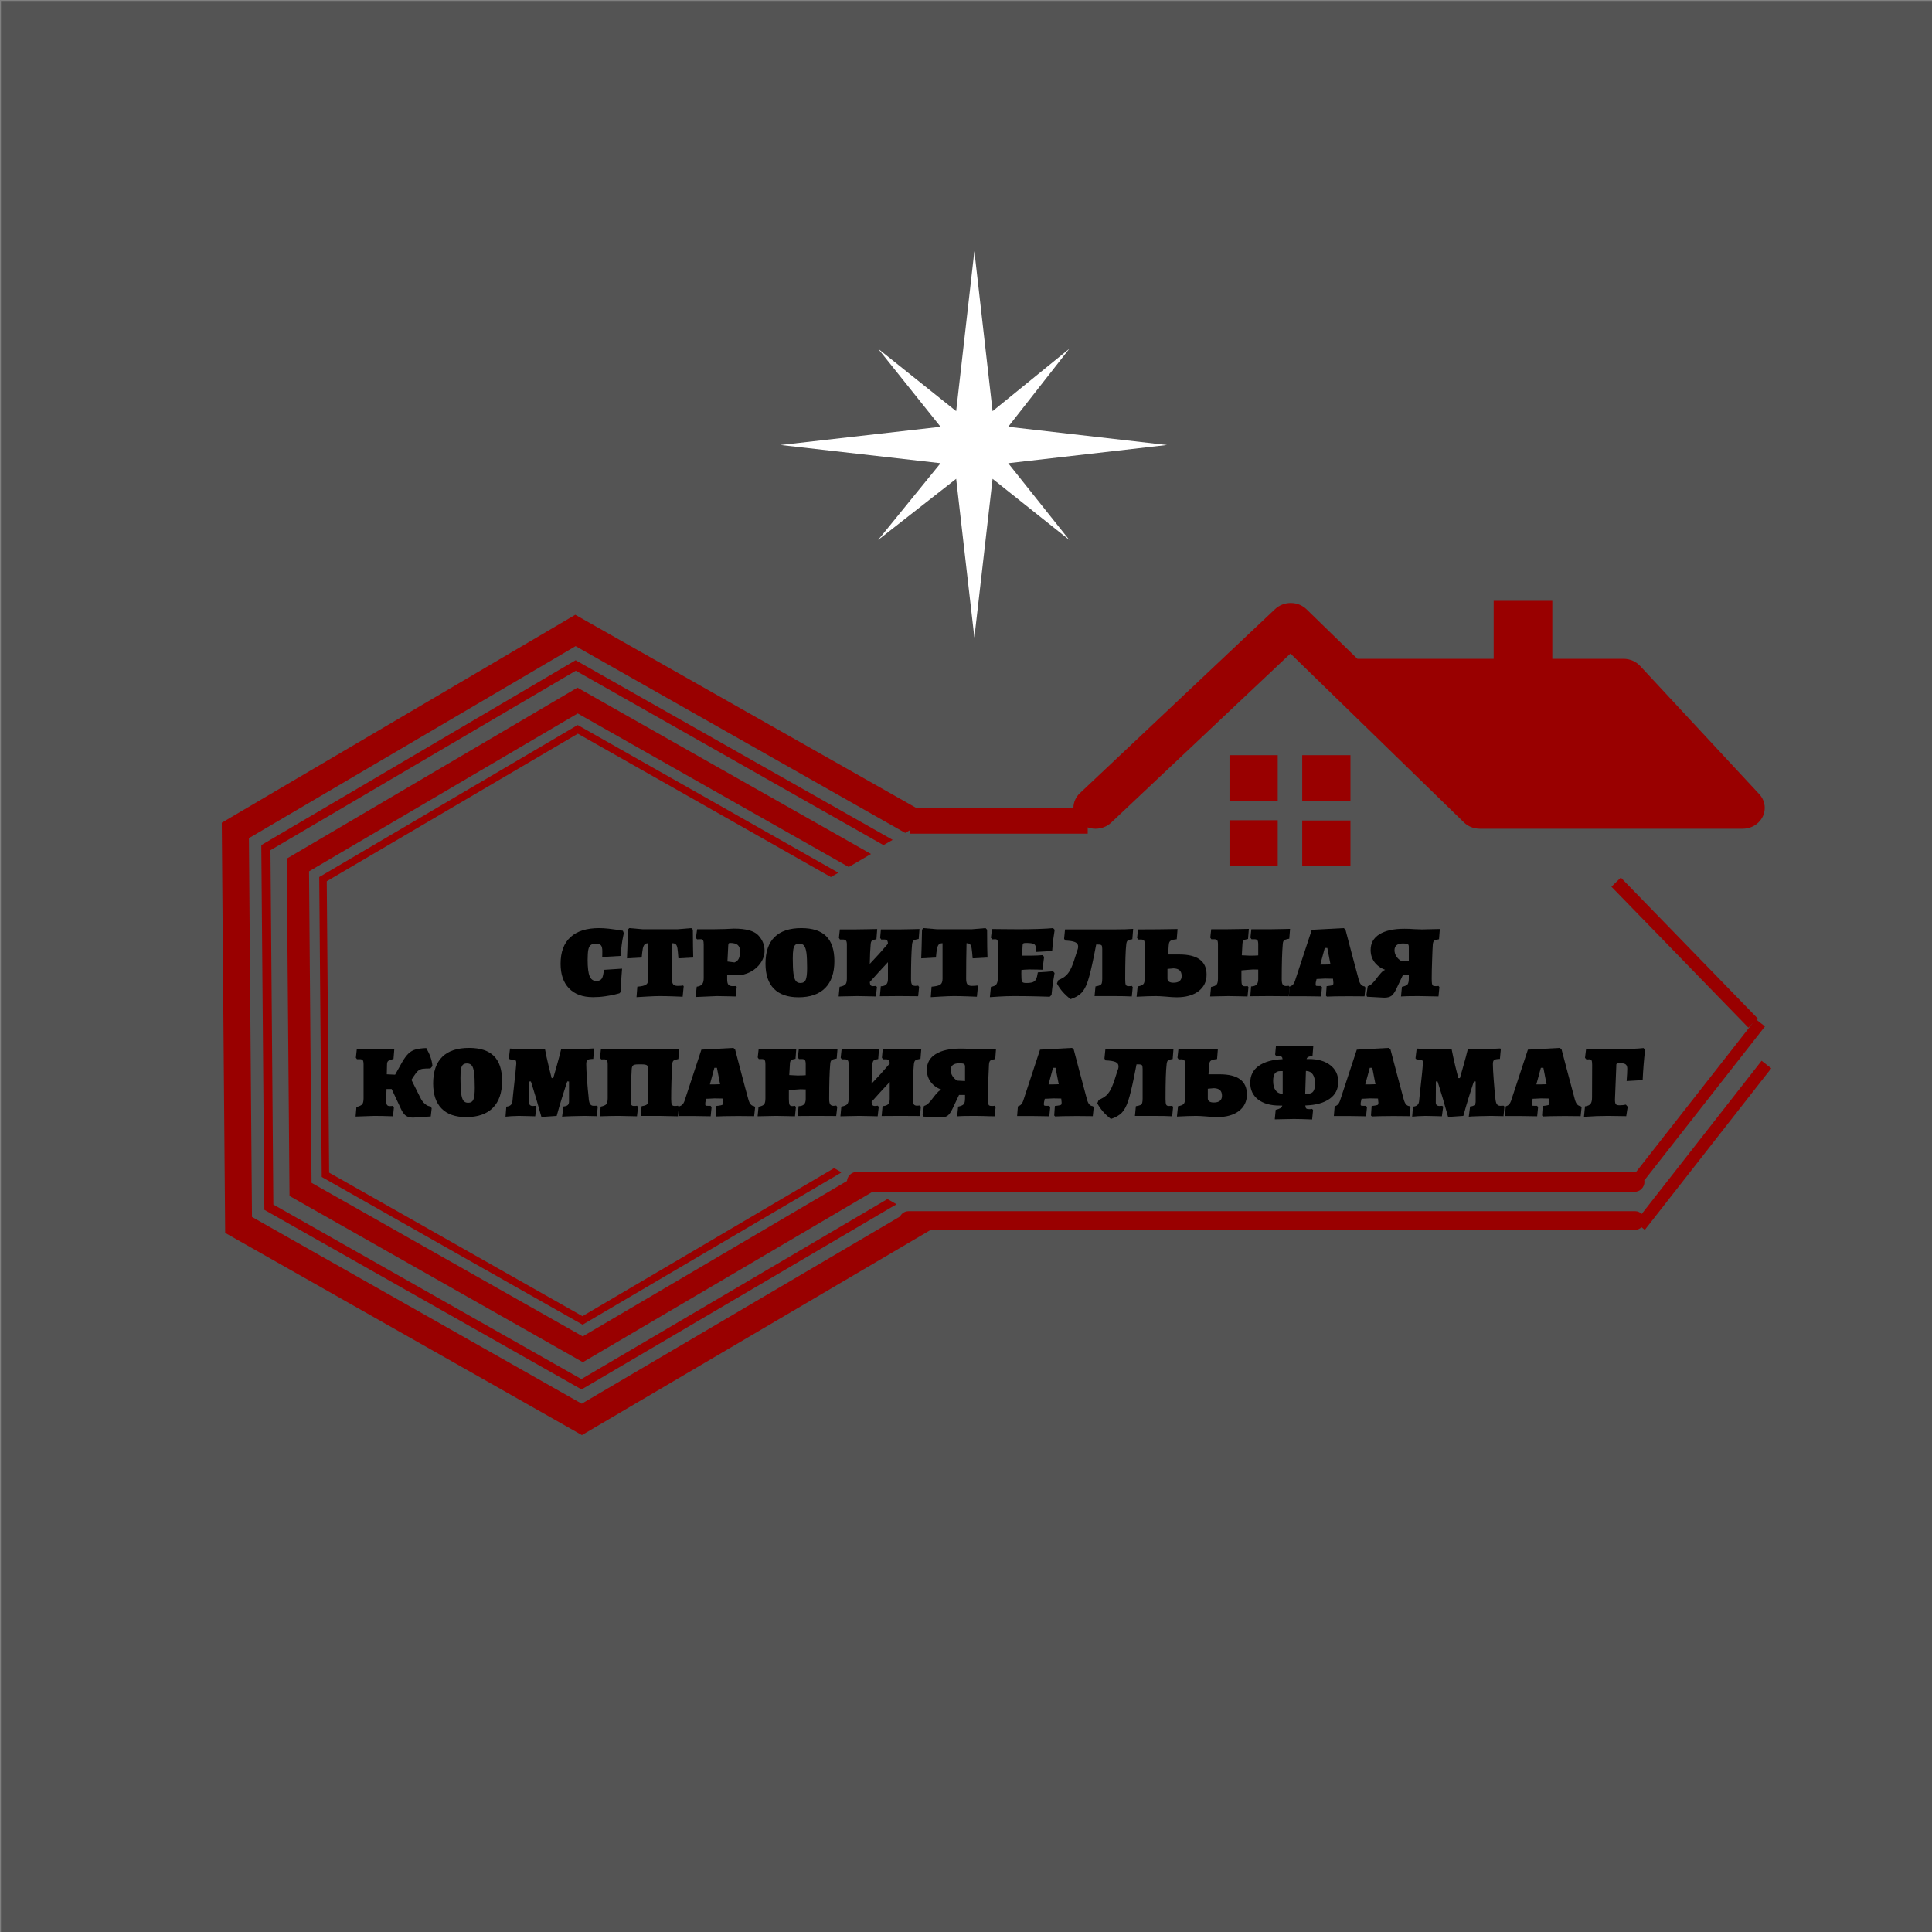 <?xml version="1.0" encoding="UTF-8" standalone="no"?> <svg xmlns="http://www.w3.org/2000/svg" xmlns:xlink="http://www.w3.org/1999/xlink" version="1.1" width="500" height="500" viewBox="0 0 500 500" xml:space="preserve"><rect x="0" y="0" width="500" height="500" fill="#808080" stroke="none"/> <desc>Created with Fabric.js 3.6.3</desc> <defs> </defs> <g transform="matrix(0.5 0 0 0.5 250.25 250.25)"> <rect style="stroke: none; stroke-width: 1; stroke-dasharray: none; stroke-linecap: butt; stroke-dashoffset: 0; stroke-linejoin: miter; stroke-miterlimit: 4; fill: rgb(84,84,84); fill-rule: nonzero; opacity: 1;" x="-500" y="-500" rx="0" ry="0" width="1000" height="1000"></rect> </g> <g transform="matrix(0.439 0 0 0.439 152 265.25)"> <g style=""> <g transform="matrix(1 0 0 1 -5.15 0)"> <polygon style="stroke: none; stroke-width: 1; stroke-dasharray: none; stroke-linecap: butt; stroke-dashoffset: 0; stroke-linejoin: miter; stroke-miterlimit: 4; fill: rgb(153,0,0); fill-rule: nonzero; opacity: 1;" points="194.15,110.2 1.85,223.3 -192.55,113.2 -194.35,-110.1 -1.75,-223.3 192.55,-113.2 208.45,-122.5 208.45,-122.6 -1.95,-241.8 -210.35,-119.2 -208.35,122.6 1.95,241.8 210.35,119.2 210.35,118 "></polygon> </g> <g transform="matrix(1 0 0 1 -5.15 -0.05)"> <polygon style="stroke: none; stroke-width: 1; stroke-dasharray: none; stroke-linecap: butt; stroke-dashoffset: 0; stroke-linejoin: miter; stroke-miterlimit: 4; fill: rgb(153,0,0); fill-rule: nonzero; opacity: 1;" points="181.65,102.45 181.65,102.95 1.65,208.85 -179.95,105.95 -181.65,-102.95 -1.65,-208.75 179.75,-105.95 185.15,-109.05 -0.35,-214.15 -1.75,-214.95 -187.05,-105.95 -185.25,109.05 1.75,214.95 185.75,106.75 187.05,106.05 187.05,105.55 "></polygon> </g> </g> </g> <g transform="matrix(1 0 0 1 258.75 262.515)" style=""><path fill="#000" opacity="1" d="M-105.30-4.45Q-109.28-4.45-111.48-6.72Q-113.67-8.98-113.67-13.10L-113.67-13.10Q-113.67-17.63-111.13-19.97Q-108.59-22.32-103.69-22.32L-103.69-22.32Q-102.59-22.32-101.22-22.17Q-99.85-22.02-98.84-21.86Q-97.82-21.71-97.55-21.64L-97.55-21.64L-97.31-21.02Q-97.34-20.82-97.51-20.03Q-97.69-19.24-97.86-17.93Q-98.03-16.63-98.13-15.12L-98.13-15.12L-102.90-14.85Q-102.90-14.98-102.88-15.38Q-102.87-15.77-102.87-16.39L-102.87-16.39Q-102.87-17.45-103.23-17.87Q-103.59-18.28-104.55-18.28L-104.55-18.28Q-105.44-18.28-105.88-17.93Q-106.33-17.59-106.50-16.70Q-106.67-15.81-106.67-14.06L-106.67-14.06Q-106.67-11.14-106.16-9.89Q-105.64-8.64-104.41-8.64L-104.41-8.64Q-103.41-8.64-103.00-9.27Q-102.59-9.91-102.49-11.52L-102.49-11.52L-97.76-11.83Q-97.82-11.28-97.94-9.43Q-98.06-7.58-98.03-5.89L-98.03-5.89L-98.44-5.45Q-98.68-5.38-99.64-5.14Q-100.60-4.90-102.13-4.68Q-103.65-4.45-105.30-4.45L-105.30-4.45Z"></path><path fill="#000" opacity="1" d="M-94.02-4.45L-93.81-7.16Q-92.10-7.30-91.53-7.71Q-90.96-8.12-90.96-9.22L-90.96-9.22L-90.96-18.41Q-91.62-18.41-91.92-18.09Q-92.23-17.76-92.39-17.03Q-92.54-16.29-92.68-14.71L-92.68-14.71L-96.49-14.50Q-96.45-15.22-96.38-17.32Q-96.31-19.41-96.28-21.91L-96.28-21.91L-95.90-22.32L-92.37-22.02L-83.42-22.02L-79.85-22.32L-79.44-21.91Q-79.44-19.41-79.40-17.39Q-79.37-15.36-79.34-14.71L-79.34-14.71L-83.18-14.50Q-83.31-16.32-83.43-17.08Q-83.55-17.83-83.85-18.12Q-84.14-18.41-84.76-18.41L-84.76-18.41Q-84.86-14.30-84.86-9.22L-84.86-9.22Q-84.86-8.19-84.53-7.78Q-84.21-7.37-83.38-7.37L-83.38-7.37Q-82.90-7.37-82.51-7.40Q-82.11-7.44-81.98-7.47L-81.98-7.47L-81.81-7.30L-82.08-4.56Q-82.77-4.59-84.60-4.66Q-86.44-4.73-88.05-4.73L-88.05-4.73Q-89.21-4.73-91.29-4.61Q-93.36-4.49-94.02-4.45L-94.02-4.45Z"></path><path fill="#000" opacity="1" d="M-78.72-4.49L-78.44-7.16Q-77.42-7.30-77.02-7.82Q-76.63-8.33-76.63-9.43L-76.63-9.43L-76.63-18.00Q-76.63-18.83-76.78-19.13Q-76.93-19.44-77.31-19.44L-77.31-19.44L-78.34-19.41L-78.65-19.75L-78.34-22.02L-74.16-22.02Q-72.75-22.02-71.12-22.08Q-69.49-22.15-68.84-22.19L-68.84-22.19Q-64.11-22.19-62.49-20.44Q-60.88-18.69-60.88-16.49L-60.88-16.49Q-60.88-14.81-61.88-13.34Q-62.87-11.86-64.54-10.99Q-66.20-10.11-68.09-10.11L-68.09-10.11L-70.56-10.11L-70.56-9.05Q-70.56-8.09-70.25-7.70Q-69.94-7.30-69.08-7.30L-69.08-7.30L-68.22-7.34L-68.09-7.10L-68.36-4.63Q-68.94-4.63-70.47-4.68Q-72.00-4.73-73.26-4.73L-73.26-4.73Q-73.85-4.73-77.11-4.56L-77.11-4.56L-78.72-4.49ZM-68.67-13.44Q-67.91-13.72-67.57-14.40Q-67.23-15.09-67.23-16.29L-67.23-16.29Q-67.23-17.45-67.85-17.97Q-68.46-18.48-69.83-18.48L-69.83-18.48Q-70.07-18.48-70.16-18.36Q-70.25-18.24-70.28-17.87L-70.28-17.87L-70.49-13.68L-68.67-13.44Z"></path><path fill="#000" opacity="1" d="M-52.10-4.42Q-56.29-4.42-58.46-6.63Q-60.64-8.84-60.64-13.13L-60.64-13.13Q-60.64-17.69-58.29-20.01Q-55.94-22.32-51.35-22.32L-51.35-22.32Q-47.03-22.32-44.92-20.22Q-42.81-18.11-42.81-13.78L-42.81-13.78Q-42.81-9.22-45.19-6.82Q-47.57-4.42-52.10-4.42L-52.10-4.42ZM-51.59-8.12Q-50.59-8.12-50.23-8.95Q-49.87-9.77-49.87-12.00L-49.87-12.00Q-49.87-14.54-50.04-15.88Q-50.22-17.21-50.64-17.76Q-51.07-18.31-51.90-18.31L-51.90-18.31Q-52.58-18.31-52.94-17.97Q-53.30-17.63-53.44-16.82Q-53.58-16.01-53.58-14.50L-53.58-14.50Q-53.58-11.97-53.41-10.61Q-53.23-9.26-52.82-8.69Q-52.41-8.12-51.59-8.12L-51.59-8.12Z"></path><path fill="#000" opacity="1" d="M-21.88-7.37Q-21.57-7.37-21.39-7.40Q-21.20-7.44-21.13-7.44L-21.13-7.44L-20.89-7.10L-21.13-4.69L-26.14-4.73L-31.04-4.69L-30.80-7.27Q-29.81-7.30-29.38-7.75Q-28.95-8.19-28.95-9.12L-28.95-9.12L-28.95-13.51Q-31.62-10.66-33.65-8.36L-33.65-8.36Q-33.61-7.75-33.43-7.52Q-33.24-7.30-32.79-7.30L-32.79-7.30Q-32.45-7.30-32.26-7.34Q-32.07-7.37-32.04-7.37L-32.04-7.37L-31.80-7.06L-32.07-4.63Q-32.65-4.63-34.15-4.68Q-35.64-4.73-36.87-4.73L-36.87-4.73Q-38.28-4.73-40.34-4.66L-40.34-4.66L-41.71-4.63L-41.47-7.13Q-40.34-7.34-39.96-7.75Q-39.58-8.16-39.58-9.26L-39.58-9.26L-39.58-18.04Q-39.58-18.83-39.81-19.10Q-40.03-19.37-40.61-19.37L-40.61-19.37L-41.37-19.37L-41.64-19.79L-41.40-21.98L-37.63-21.98Q-35.98-21.98-34.20-22.03Q-32.41-22.08-31.73-22.08L-31.73-22.08L-31.93-19.44Q-32.83-19.31-33.08-19.08Q-33.34-18.86-33.41-18.28L-33.41-18.28Q-33.61-16.12-33.65-13.06L-33.65-13.06Q-31.21-15.60-28.95-18.28L-28.95-18.28Q-28.98-18.93-29.19-19.15Q-29.40-19.37-29.94-19.37L-29.94-19.37L-30.70-19.37L-30.97-19.79L-30.77-21.98L-25.97-21.98Q-24.63-21.98-23.03-22.03Q-21.44-22.08-20.79-22.08L-20.79-22.08L-20.99-19.51Q-22.02-19.34-22.33-19.08Q-22.64-18.83-22.71-18.07L-22.71-18.07Q-22.98-15.22-22.98-9.12L-22.98-9.12Q-22.98-8.12-22.74-7.75Q-22.50-7.37-21.88-7.37L-21.88-7.37Z"></path><path fill="#000" opacity="1" d="M-17.87-4.45L-17.66-7.16Q-15.95-7.30-15.38-7.71Q-14.82-8.12-14.82-9.22L-14.82-9.22L-14.82-18.41Q-15.47-18.41-15.78-18.09Q-16.09-17.76-16.24-17.03Q-16.40-16.29-16.53-14.71L-16.53-14.71L-20.34-14.50Q-20.31-15.22-20.24-17.32Q-20.17-19.41-20.13-21.91L-20.13-21.91L-19.76-22.32L-16.22-22.02L-7.27-22.02L-3.70-22.32L-3.29-21.91Q-3.29-19.41-3.26-17.39Q-3.22-15.36-3.19-14.71L-3.19-14.71L-7.03-14.50Q-7.17-16.32-7.29-17.08Q-7.41-17.83-7.70-18.12Q-7.99-18.41-8.61-18.41L-8.61-18.41Q-8.71-14.30-8.71-9.22L-8.71-9.22Q-8.71-8.19-8.39-7.78Q-8.06-7.37-7.24-7.37L-7.24-7.37Q-6.76-7.37-6.36-7.40Q-5.97-7.44-5.83-7.47L-5.83-7.47L-5.66-7.30L-5.93-4.56Q-6.62-4.59-8.45-4.66Q-10.29-4.73-11.90-4.73L-11.90-4.73Q-13.07-4.73-15.14-4.61Q-17.22-4.49-17.87-4.45L-17.87-4.45Z"></path><path fill="#000" opacity="1" d="M-2.57-4.45L-2.30-7.13Q-1.27-7.27-0.89-7.78Q-0.51-8.30-0.51-9.50L-0.51-9.50L-0.48-18.00Q-0.48-18.89-0.62-19.17Q-0.75-19.44-1.20-19.44L-1.20-19.44L-1.92-19.41L-2.30-19.82L-2.02-22.08Q-1.30-22.08 0.70-22.05Q2.71-22.02 4.94-22.02L4.94-22.02Q7.51-22.02 10.05-22.10Q12.59-22.19 13.79-22.32L13.79-22.32L14.20-21.88Q14.10-21.36 13.87-19.67Q13.65-17.97 13.55-16.39L13.55-16.39L9.26-16.15Q9.26-16.25 9.30-16.53Q9.33-16.80 9.33-17.11L9.33-17.11Q9.33-17.93 8.82-18.21Q8.30-18.48 6.76-18.48L6.76-18.48Q6.24-18.48 6.07-18.35Q5.90-18.21 5.90-17.83L5.90-17.83L5.76-15.19L7.99-15.19Q8.85-15.19 9.78-15.24Q10.70-15.29 11.08-15.33L11.08-15.33L11.46-14.88L11.04-11.55Q10.70-11.55 9.74-11.59Q8.78-11.62 7.72-11.62L7.72-11.62Q7.13-11.62 6.48-11.57Q5.83-11.52 5.59-11.49L5.59-11.49Q5.56-11.11 5.57-10.56Q5.59-10.01 5.59-9.74L5.59-9.74Q5.59-8.71 5.80-8.42Q6.00-8.12 6.83-8.12L6.83-8.12Q7.96-8.12 8.52-8.33Q9.09-8.54 9.38-9.10Q9.67-9.67 9.84-10.87L9.84-10.87L13.79-11.14L14.17-10.70Q14.06-10.22 13.81-8.55Q13.55-6.89 13.38-5.00L13.38-5.00L12.90-4.56Q12.11-4.59 9.35-4.66Q6.59-4.73 3.70-4.73L3.70-4.73Q1.78-4.73-0.12-4.61Q-2.02-4.49-2.57-4.45L-2.57-4.45Z"></path><path fill="#000" opacity="1" d="M33.31-7.30Q34.03-7.30 34.16-7.37L34.16-7.37L34.40-7.06L34.16-4.63Q32.58-4.73 29.29-4.73L29.29-4.73L24.52-4.73L24.76-7.23Q25.59-7.37 25.93-7.54Q26.27-7.71 26.39-8.07Q26.51-8.43 26.51-9.22L26.51-9.22L26.51-16.91Q26.51-17.66 26.33-17.87Q26.14-18.07 25.42-18.07L25.42-18.07L24.94-18.07L24.32-14.92Q23.46-10.70 22.78-8.60Q22.09-6.51 21.09-5.52Q20.10-4.52 18.32-3.94L18.32-3.94Q15.98-5.72 14.78-7.99L14.78-7.99L15.16-8.88Q16.46-9.39 17.22-10.13Q17.97-10.87 18.54-12.15Q19.11-13.44 19.86-15.94L19.86-15.94L20.00-16.36Q20.27-17.01 20.27-17.56L20.27-17.56Q20.27-18.35 19.48-18.69Q18.69-19.03 16.91-19.10L16.91-19.10L16.64-19.58L16.88-21.98L29.46-21.98Q32.96-21.98 34.51-22.12L34.51-22.12L34.30-19.44Q33.34-19.31 33.07-19.07Q32.79-18.83 32.72-18.07L32.72-18.07Q32.45-15.84 32.45-9.12L32.45-9.12Q32.45-7.99 32.60-7.64Q32.76-7.30 33.31-7.30L33.31-7.30Z"></path><path fill="#000" opacity="1" d="M45.79-4.42Q44.62-4.42 43.01-4.59L43.01-4.59Q41.16-4.73 40.41-4.73L40.41-4.73Q38.48-4.73 35.40-4.56L35.40-4.56L35.67-7.23Q36.70-7.40 37.10-7.78Q37.49-8.16 37.49-9.08L37.49-9.08L37.52-18.04Q37.52-18.83 37.32-19.10Q37.11-19.37 36.53-19.37L36.53-19.37Q36.39-19.37 36.15-19.36Q35.91-19.34 35.81-19.37L35.81-19.37L35.53-19.79L35.77-21.98Q41.02-21.98 46.00-22.08L46.00-22.08L45.79-19.44Q44.86-19.34 44.47-19.19Q44.08-19.03 43.90-18.71Q43.73-18.38 43.70-17.69L43.70-17.69L43.56-15.50L46.44-15.50Q53.51-15.50 53.51-10.29L53.51-10.29Q53.51-7.58 51.43-6.00Q49.36-4.42 45.79-4.42L45.79-4.42ZM44.93-8.19Q47.06-8.19 47.06-9.94L47.06-9.94Q47.06-10.90 46.55-11.38Q46.03-11.86 44.97-11.90L44.97-11.90L43.39-11.76L43.39-9.26Q43.39-8.74 43.78-8.47Q44.18-8.19 44.93-8.19L44.93-8.19Z"></path><path fill="#000" opacity="1" d="M54.43-4.63L54.67-7.10Q55.77-7.30 56.11-7.71Q56.46-8.12 56.46-9.26L56.46-9.26L56.46-18.11Q56.46-18.93 56.25-19.19Q56.05-19.44 55.46-19.44L55.46-19.44L54.74-19.44L54.47-19.85L54.71-22.02L58.45-22.02Q60.13-22.02 61.95-22.07Q63.76-22.12 64.45-22.12L64.45-22.12L64.24-19.51Q63.39-19.37 63.11-19.13Q62.84-18.89 62.80-18.31L62.80-18.31L62.63-15.29L64.72-15.19Q66.06-15.19 66.88-15.26L66.88-15.26L66.88-18.11Q66.88-18.89 66.68-19.17Q66.47-19.44 65.89-19.44L65.89-19.44L65.14-19.44L64.86-19.85L65.10-22.02L69.90-22.02Q71.24-22.02 72.85-22.07Q74.47-22.12 75.12-22.12L75.12-22.12L74.91-19.58Q73.88-19.41 73.57-19.15Q73.26-18.89 73.23-18.14L73.23-18.14Q72.96-15.22 72.96-9.08L72.96-9.08Q72.96-8.12 73.21-7.73Q73.47-7.34 74.05-7.34L74.05-7.34Q74.33-7.34 74.52-7.37Q74.71-7.40 74.77-7.40L74.77-7.40L75.05-7.06L74.77-4.69L69.73-4.73L64.83-4.69L65.03-7.23Q66.03-7.27 66.46-7.71Q66.88-8.16 66.88-9.12L66.88-9.12L66.88-11.59L65.55-11.62Q64.83-11.59 63.87-11.50Q62.91-11.42 62.53-11.38L62.53-11.38L62.53-9.08Q62.53-7.99 62.70-7.63Q62.87-7.27 63.42-7.27L63.42-7.27Q63.73-7.27 63.90-7.30Q64.07-7.34 64.11-7.34L64.11-7.34L64.35-7.03L64.11-4.63Q63.52-4.63 62.00-4.68Q60.47-4.73 59.20-4.73L59.20-4.73Q57.83-4.73 55.77-4.66L55.77-4.66L54.43-4.63Z"></path><path fill="#000" opacity="1" d="M84.65-4.59L84.41-4.83L84.58-7.30Q85.30-7.37 85.73-7.46Q86.16-7.54 86.25-7.68Q86.33-7.82 86.33-8.19L86.33-8.19L86.30-8.50L86.23-9.22Q85.44-9.26 84.14-9.26L84.14-9.26Q83.76-9.26 82.80-9.19L82.80-9.19L81.98-9.15L81.77-8.26L81.74-7.78Q81.74-7.47 81.84-7.40Q81.94-7.34 82.49-7.34L82.49-7.34L83.11-7.34L83.38-7.03L83.14-4.63Q82.70-4.63 81.39-4.66Q80.09-4.69 78.68-4.69L78.68-4.69L74.81-4.69L75.01-7.20Q75.97-7.47 76.35-8.54L76.35-8.54L80.74-21.88L89.01-22.32L89.45-21.95Q89.90-20.27 90.98-16.13Q92.06-12.00 92.88-9.02L92.88-9.02Q93.12-8.12 93.48-7.71Q93.84-7.30 94.43-7.23L94.43-7.23L94.63-6.92L94.39-4.66L90.28-4.69Q88.22-4.69 86.68-4.66Q85.13-4.63 84.65-4.59L84.65-4.59ZM82.94-12.89L84.24-12.89Q85.06-12.89 85.58-12.93L85.58-12.93L84.76-17.18L84.10-17.18L82.94-12.89Z"></path><path fill="#000" opacity="1" d="M112.85-7.30Q113.33-7.30 113.53-7.37L113.53-7.37L113.77-7.06L113.53-4.63Q112.20-4.63 110.48-4.69L110.48-4.69L108.35-4.73Q104.96-4.73 103.83-4.63L103.83-4.63L104.07-7.13Q105.20-7.37 105.52-7.76Q105.85-8.16 105.85-9.29L105.85-9.29L105.85-10.15L104.31-10.15L102.66-6.68Q102.01-5.28 101.36-4.80Q100.70-4.32 99.50-4.32L99.50-4.32L95.05-4.56L94.87-4.97L95.22-7.30Q95.83-7.47 96.38-7.99Q96.93-8.50 97.72-9.60L97.72-9.60L98.13-10.11Q98.68-10.77 98.99-11.06Q99.30-11.35 99.71-11.52L99.71-11.52Q97.93-12.21 96.95-13.54Q95.97-14.88 95.97-16.66L95.97-16.66Q95.97-19.31 98.25-20.73Q100.53-22.15 104.75-22.15L104.75-22.15Q106.09-22.15 107.22-22.05L107.22-22.05Q108.66-21.98 109.31-21.98L109.31-21.98Q110.17-21.98 110.79-22.02L110.79-22.02Q111.51-22.05 112.28-22.05Q113.05-22.05 113.88-22.08L113.88-22.08L113.67-19.44Q112.68-19.27 112.40-19.05Q112.13-18.83 112.06-18.07L112.06-18.07Q111.99-17.28 111.89-14.23Q111.78-11.18 111.78-9.32L111.78-9.32Q111.78-8.36 111.85-7.95Q111.92-7.54 112.13-7.42Q112.33-7.30 112.85-7.30L112.85-7.30ZM103.83-13.85L105.85-13.75L105.85-17.49Q105.85-18.04 105.56-18.19Q105.27-18.35 104.37-18.35L104.37-18.35Q102.15-18.35 102.15-16.60L102.15-16.60Q102.15-15.81 102.59-15.07Q103.04-14.33 103.83-13.85L103.83-13.85Z"></path><path fill="#000" opacity="1" d="M-150.01 21.48Q-149.50 22.57-148.76 23.19Q-148.02 23.81-147.34 23.81L-147.34 23.81L-147.03 24.29L-147.27 26.42L-151.83 26.72Q-153.03 26.72-153.73 26.21Q-154.44 25.70-155.05 24.32L-155.05 24.32L-157.39 19.32L-158.72 19.32L-158.79 21.92Q-158.83 22.99-158.64 23.36Q-158.45 23.74-157.90 23.74L-157.90 23.74Q-157.21 23.74-157.08 23.67L-157.08 23.67L-156.80 23.98L-157.04 26.38Q-160.13 26.28-161.88 26.28L-161.88 26.28Q-162.70 26.28-166.72 26.45L-166.72 26.45L-166.51 23.98Q-165.38 23.71-165.02 23.28Q-164.66 22.85-164.66 21.75L-164.66 21.75L-164.66 12.94Q-164.66 12.15-164.86 11.87Q-165.07 11.60-165.65 11.60L-165.65 11.60L-166.37 11.60L-166.65 11.22L-166.41 8.99L-161.74 9.03Q-159.68 9.03-156.70 8.92L-156.70 8.92L-156.91 11.53Q-157.97 11.80-158.28 12.06Q-158.59 12.32-158.59 12.97L-158.59 12.97L-158.65 15.51L-156.49 15.61L-154.61 12.25Q-153.78 10.84-153.01 10.11Q-152.24 9.37-151.19 9.08Q-150.15 8.79-148.43 8.72L-148.43 8.72Q-147.71 9.99-147.34 11.05Q-146.96 12.11-146.82 13.38L-146.82 13.38L-147.37 14.00Q-148.74 14.00-149.41 14.10Q-150.08 14.21-150.56 14.62Q-151.04 15.03-151.62 15.95L-151.62 15.95L-152.27 16.95L-150.01 21.48Z"></path><path fill="#000" opacity="1" d="M-138.11 26.59Q-142.29 26.59-144.47 24.37Q-146.65 22.16-146.65 17.88L-146.65 17.88Q-146.65 13.31-144.30 11.00Q-141.95 8.68-137.35 8.68L-137.35 8.68Q-133.03 8.68-130.92 10.79Q-128.81 12.90-128.81 17.22L-128.81 17.22Q-128.81 21.79-131.20 24.19Q-133.58 26.59-138.11 26.59L-138.11 26.59ZM-137.59 22.88Q-136.60 22.88-136.24 22.06Q-135.88 21.24-135.88 19.01L-135.88 19.01Q-135.88 16.47-136.05 15.13Q-136.22 13.79-136.65 13.24Q-137.08 12.70-137.90 12.70L-137.90 12.70Q-138.59 12.70-138.95 13.04Q-139.31 13.38-139.45 14.19Q-139.58 14.99-139.58 16.50L-139.58 16.50Q-139.58 19.04-139.41 20.40Q-139.24 21.75-138.83 22.32Q-138.42 22.88-137.59 22.88L-137.59 22.88Z"></path><path fill="#000" opacity="1" d="M-104.25 23.64L-104.05 23.88L-104.29 26.35L-107.48 26.28Q-108.51 26.28-110.75 26.35Q-113.00 26.42-113.28 26.48L-113.28 26.48L-112.93 23.84Q-112.14 23.77-111.82 23.48Q-111.49 23.19-111.49 22.54L-111.49 22.54L-111.49 17.36L-111.90 17.36Q-111.77 16.81-112.21 18.15Q-112.66 19.49-113.34 21.68Q-114.03 23.88-114.68 26.28L-114.68 26.28L-118.63 26.55Q-119.35 23.95-120.02 21.70Q-120.68 19.45-121.11 18.12Q-121.54 16.78-121.37 17.36L-121.37 17.36L-121.78 17.36L-121.82 22.81Q-121.82 23.71-120.86 23.71L-120.86 23.71L-120.17 23.67L-119.90 23.88L-120.24 26.38Q-120.79 26.38-122.11 26.33Q-123.43 26.28-124.49 26.28L-124.49 26.28Q-125.28 26.28-126.41 26.35Q-127.54 26.42-127.92 26.48L-127.92 26.48L-127.72 23.88Q-126.89 23.81-126.52 23.41Q-126.14 23.02-126.10 22.16L-126.10 22.16L-125.97 20.79Q-125.14 13.38-125.14 12.76L-125.14 12.76Q-125.14 12.22-125.21 12.04Q-125.28 11.87-125.54 11.82Q-125.80 11.77-126.82 11.63L-126.82 11.63L-127.06 11.39L-126.76 8.85Q-126.24 8.89-124.94 8.94Q-123.63 8.99-122.43 8.99L-122.43 8.99Q-120.99 8.99-119.62 8.96Q-118.25 8.92-117.73 8.89L-117.73 8.89Q-117.36 10.91-116.77 13.35Q-116.19 15.78-115.99 16.50L-115.99 16.50L-115.57 16.50Q-115.37 15.78-114.68 13.38Q-114.00 10.98-113.52 8.99L-113.52 8.99L-110.09 9.03Q-108.58 9.03-107.82 8.96L-107.82 8.96L-105.18 8.82L-104.98 8.92L-105.22 11.53Q-106.38 11.56-106.71 11.80Q-107.03 12.04-107.03 12.87L-107.03 12.87Q-107.03 14.17-106.83 16.91Q-106.62 19.66-106.42 21.41L-106.42 21.41Q-106.35 22.68-106.06 23.17Q-105.76 23.67-105.11 23.67L-105.11 23.67Q-104.80 23.67-104.56 23.65Q-104.32 23.64-104.25 23.64L-104.25 23.64ZM-126.10 22.16L-126.10 22.16Z"></path><path fill="#000" opacity="1" d="M-103.53 26.38L-103.29 23.88Q-102.16 23.64-101.82 23.23Q-101.48 22.81-101.48 21.72L-101.48 21.72L-101.48 12.97Q-101.48 12.18-101.68 11.91Q-101.89 11.63-102.47 11.63L-102.47 11.63Q-102.61 11.63-102.85 11.65Q-103.09 11.67-103.19 11.63L-103.19 11.63L-103.47 11.22L-103.23 8.99Q-101.65 9.03-98.53 9.03L-98.53 9.03L-88.03 9.03L-82.99 8.92L-83.19 11.56Q-84.16 11.74-84.45 11.98Q-84.74 12.22-84.77 12.94L-84.77 12.94Q-85.05 17.43-85.05 21.89L-85.05 21.89Q-85.05 22.99-84.88 23.35Q-84.70 23.71-84.16 23.71L-84.16 23.71Q-83.64 23.71-83.30 23.64L-83.30 23.64L-83.06 23.95L-83.30 26.38L-88.17 26.28L-92.94 26.28L-92.70 23.77Q-91.91 23.64-91.56 23.47Q-91.22 23.29-91.10 22.93Q-90.98 22.57-90.98 21.82L-90.98 21.82L-90.98 14.27Q-90.98 13.45-91.31 13.19Q-91.63 12.94-92.63 12.94L-92.63 12.94L-93.62 12.94Q-94.55 12.94-94.89 13.19Q-95.23 13.45-95.27 14.24L-95.27 14.24Q-95.54 18.63-95.54 21.89L-95.54 21.89Q-95.54 23.02-95.39 23.36Q-95.23 23.71-94.69 23.71L-94.69 23.71Q-94.07 23.71-93.90 23.64L-93.90 23.64L-93.62 23.95L-93.90 26.38L-98.66 26.28Q-100.45 26.28-103.53 26.38L-103.53 26.38Z"></path><path fill="#000" opacity="1" d="M-73.32 26.42L-73.56 26.18L-73.38 23.71Q-72.66 23.64-72.24 23.55Q-71.81 23.47-71.72 23.33Q-71.64 23.19-71.64 22.81L-71.64 22.81L-71.67 22.51L-71.74 21.79Q-72.53 21.75-73.83 21.75L-73.83 21.75Q-74.21 21.75-75.17 21.82L-75.17 21.82L-75.99 21.85L-76.20 22.75L-76.23 23.23Q-76.23 23.53-76.13 23.60Q-76.03 23.67-75.48 23.67L-75.48 23.67L-74.86 23.67L-74.59 23.98L-74.83 26.38Q-75.27 26.38-76.57 26.35Q-77.88 26.31-79.28 26.31L-79.28 26.31L-83.16 26.31L-82.95 23.81Q-81.99 23.53-81.62 22.47L-81.62 22.47L-77.23 9.13L-68.96 8.68L-68.51 9.06Q-68.07 10.74-66.99 14.87Q-65.91 19.01-65.08 21.99L-65.08 21.99Q-64.84 22.88-64.48 23.29Q-64.12 23.71-63.54 23.77L-63.54 23.77L-63.33 24.08L-63.58 26.35L-67.69 26.31Q-69.75 26.31-71.29 26.35Q-72.84 26.38-73.32 26.42L-73.32 26.42ZM-75.03 18.12L-73.73 18.12Q-72.90 18.12-72.39 18.08L-72.39 18.08L-73.21 13.83L-73.87 13.83L-75.03 18.12Z"></path><path fill="#000" opacity="1" d="M-62.68 26.38L-62.44 23.91Q-61.35 23.71-61.00 23.29Q-60.66 22.88-60.66 21.75L-60.66 21.75L-60.66 12.90Q-60.66 12.08-60.87 11.82Q-61.07 11.56-61.65 11.56L-61.65 11.56L-62.37 11.56L-62.65 11.15L-62.41 8.99L-58.67 8.99Q-56.99 8.99-55.17 8.94Q-53.35 8.89-52.67 8.89L-52.67 8.89L-52.87 11.50Q-53.73 11.63-54.01 11.87Q-54.28 12.11-54.31 12.70L-54.31 12.70L-54.49 15.71L-52.39 15.82Q-51.06 15.82-50.23 15.75L-50.23 15.75L-50.23 12.90Q-50.23 12.11-50.44 11.84Q-50.64 11.56-51.23 11.56L-51.23 11.56L-51.98 11.56L-52.26 11.15L-52.02 8.99L-47.21 8.99Q-45.88 8.99-44.26 8.94Q-42.65 8.89-42.00 8.89L-42.00 8.89L-42.21 11.43Q-43.24 11.60-43.54 11.86Q-43.85 12.11-43.89 12.87L-43.89 12.87Q-44.16 15.78-44.16 21.92L-44.16 21.92Q-44.16 22.88-43.90 23.28Q-43.65 23.67-43.06 23.67L-43.06 23.67Q-42.79 23.67-42.60 23.64Q-42.41 23.60-42.34 23.60L-42.34 23.60L-42.07 23.95L-42.34 26.31L-47.39 26.28L-52.29 26.31L-52.08 23.77Q-51.09 23.74-50.66 23.29Q-50.23 22.85-50.23 21.89L-50.23 21.89L-50.23 19.42L-51.57 19.38Q-52.29 19.42-53.25 19.50Q-54.21 19.59-54.59 19.62L-54.59 19.62L-54.59 21.92Q-54.59 23.02-54.42 23.38Q-54.25 23.74-53.70 23.74L-53.70 23.74Q-53.39 23.74-53.22 23.71Q-53.04 23.67-53.01 23.67L-53.01 23.67L-52.77 23.98L-53.01 26.38Q-53.59 26.38-55.12 26.33Q-56.65 26.28-57.92 26.28L-57.92 26.28Q-59.29 26.28-61.35 26.35L-61.35 26.35L-62.68 26.38Z"></path><path fill="#000" opacity="1" d="M-21.42 23.64Q-21.11 23.64-20.92 23.60Q-20.73 23.57-20.67 23.57L-20.67 23.57L-20.43 23.91L-20.67 26.31L-25.67 26.28L-30.58 26.31L-30.34 23.74Q-29.34 23.71-28.91 23.26Q-28.49 22.81-28.49 21.89L-28.49 21.89L-28.49 17.50Q-31.16 20.34-33.19 22.64L-33.19 22.64Q-33.15 23.26-32.96 23.48Q-32.77 23.71-32.33 23.71L-32.33 23.71Q-31.98 23.71-31.80 23.67Q-31.61 23.64-31.57 23.64L-31.57 23.64L-31.33 23.95L-31.61 26.38Q-32.19 26.38-33.68 26.33Q-35.17 26.28-36.41 26.28L-36.41 26.28Q-37.82 26.28-39.87 26.35L-39.87 26.35L-41.25 26.38L-41.01 23.88Q-39.87 23.67-39.50 23.26Q-39.12 22.85-39.12 21.75L-39.12 21.75L-39.12 12.97Q-39.12 12.18-39.34 11.91Q-39.57 11.63-40.15 11.63L-40.15 11.63L-40.90 11.63L-41.18 11.22L-40.94 9.03L-37.16 9.03Q-35.52 9.03-33.73 8.97Q-31.95 8.92-31.26 8.92L-31.26 8.92L-31.47 11.56Q-32.36 11.70-32.62 11.92Q-32.88 12.15-32.95 12.73L-32.95 12.73Q-33.15 14.89-33.19 17.94L-33.19 17.94Q-30.75 15.41-28.49 12.73L-28.49 12.73Q-28.52 12.08-28.73 11.86Q-28.93 11.63-29.48 11.63L-29.48 11.63L-30.24 11.63L-30.51 11.22L-30.30 9.03L-25.50 9.03Q-24.16 9.03-22.57 8.97Q-20.97 8.92-20.32 8.92L-20.32 8.92L-20.53 11.50Q-21.56 11.67-21.87 11.92Q-22.17 12.18-22.24 12.94L-22.24 12.94Q-22.52 15.78-22.52 21.89L-22.52 21.89Q-22.52 22.88-22.28 23.26Q-22.04 23.64-21.42 23.64L-21.42 23.64Z"></path><path fill="#000" opacity="1" d="M-2.01 23.71Q-1.53 23.71-1.32 23.64L-1.32 23.64L-1.08 23.95L-1.32 26.38Q-2.66 26.38-4.37 26.31L-4.37 26.31L-6.50 26.28Q-9.90 26.28-11.03 26.38L-11.03 26.38L-10.79 23.88Q-9.66 23.64-9.33 23.24Q-9.00 22.85-9.00 21.72L-9.00 21.72L-9.00 20.86L-10.55 20.86L-12.19 24.32Q-12.85 25.73-13.50 26.21Q-14.15 26.69-15.35 26.69L-15.35 26.69L-19.81 26.45L-19.98 26.04L-19.64 23.71Q-19.02 23.53-18.47 23.02Q-17.92 22.51-17.13 21.41L-17.13 21.41L-16.72 20.89Q-16.17 20.24-15.86 19.95Q-15.56 19.66-15.14 19.49L-15.14 19.49Q-16.93 18.80-17.90 17.46Q-18.88 16.13-18.88 14.34L-18.88 14.34Q-18.88 11.70-16.60 10.28Q-14.32 8.85-10.10 8.85L-10.10 8.85Q-8.76 8.85-7.63 8.96L-7.63 8.96Q-6.19 9.03-5.54 9.03L-5.54 9.03Q-4.68 9.03-4.06 8.99L-4.06 8.99Q-3.34 8.96-2.57 8.96Q-1.80 8.96-0.98 8.92L-0.98 8.92L-1.18 11.56Q-2.18 11.74-2.45 11.96Q-2.73 12.18-2.80 12.94L-2.80 12.94Q-2.86 13.72-2.97 16.78Q-3.07 19.83-3.07 21.68L-3.07 21.68Q-3.07 22.64-3.00 23.05Q-2.93 23.47-2.73 23.59Q-2.52 23.71-2.01 23.71L-2.01 23.71ZM-11.03 17.15L-9.00 17.26L-9.00 13.52Q-9.00 12.97-9.30 12.82Q-9.59 12.66-10.48 12.66L-10.48 12.66Q-12.71 12.66-12.71 14.41L-12.71 14.41Q-12.71 15.20-12.26 15.94Q-11.82 16.67-11.03 17.15L-11.03 17.15Z"></path><path fill="#000" opacity="1" d=""></path><path fill="#000" opacity="1" d="M14.32 26.42L14.08 26.18L14.25 23.71Q14.97 23.64 15.40 23.55Q15.83 23.47 15.92 23.33Q16.00 23.19 16.00 22.81L16.00 22.81L15.97 22.51L15.90 21.79Q15.11 21.75 13.81 21.75L13.81 21.75Q13.43 21.75 12.47 21.82L12.47 21.82L11.64 21.85L11.44 22.75L11.40 23.23Q11.40 23.53 11.51 23.60Q11.61 23.67 12.16 23.67L12.16 23.67L12.78 23.67L13.05 23.98L12.81 26.38Q12.37 26.38 11.06 26.35Q9.76 26.31 8.35 26.31L8.35 26.31L4.48 26.31L4.68 23.81Q5.64 23.53 6.02 22.47L6.02 22.47L10.41 9.13L18.68 8.68L19.12 9.06Q19.57 10.74 20.65 14.87Q21.73 19.01 22.55 21.99L22.55 21.99Q22.79 22.88 23.15 23.29Q23.51 23.71 24.10 23.77L24.10 23.77L24.30 24.08L24.06 26.35L19.95 26.31Q17.89 26.31 16.34 26.35Q14.80 26.38 14.32 26.42L14.32 26.42ZM12.61 18.12L13.91 18.12Q14.73 18.12 15.25 18.08L15.25 18.08L14.42 13.83L13.77 13.83L12.61 18.12Z"></path><path fill="#000" opacity="1" d="M43.75 23.71Q44.47 23.71 44.61 23.64L44.61 23.64L44.85 23.95L44.61 26.38Q43.03 26.28 39.74 26.28L39.74 26.28L34.97 26.28L35.21 23.77Q36.03 23.64 36.38 23.47Q36.72 23.29 36.84 22.93Q36.96 22.57 36.96 21.79L36.96 21.79L36.96 14.10Q36.96 13.35 36.77 13.14Q36.58 12.94 35.86 12.94L35.86 12.94L35.38 12.94L34.76 16.09Q33.91 20.31 33.22 22.40Q32.53 24.50 31.54 25.49Q30.54 26.48 28.76 27.07L28.76 27.07Q26.43 25.28 25.23 23.02L25.23 23.02L25.60 22.13Q26.91 21.61 27.66 20.88Q28.42 20.14 28.98 18.85Q29.55 17.57 30.30 15.06L30.30 15.06L30.44 14.65Q30.72 14.00 30.72 13.45L30.72 13.45Q30.72 12.66 29.93 12.32Q29.14 11.98 27.35 11.91L27.35 11.91L27.08 11.43L27.32 9.03L39.91 9.03Q43.41 9.03 44.95 8.89L44.95 8.89L44.74 11.56Q43.78 11.70 43.51 11.94Q43.24 12.18 43.17 12.94L43.17 12.94Q42.89 15.17 42.89 21.89L42.89 21.89Q42.89 23.02 43.05 23.36Q43.20 23.71 43.75 23.71L43.75 23.71Z"></path><path fill="#000" opacity="1" d="M56.23 26.59Q55.07 26.59 53.46 26.42L53.46 26.42Q51.60 26.28 50.85 26.28L50.85 26.28Q48.93 26.28 45.84 26.45L45.84 26.45L46.12 23.77Q47.15 23.60 47.54 23.23Q47.93 22.85 47.93 21.92L47.93 21.92L47.97 12.97Q47.97 12.18 47.76 11.91Q47.56 11.63 46.97 11.63L46.97 11.63Q46.84 11.63 46.60 11.65Q46.36 11.67 46.25 11.63L46.25 11.63L45.98 11.22L46.22 9.03Q51.47 9.03 56.44 8.92L56.44 8.92L56.23 11.56Q55.31 11.67 54.91 11.82Q54.52 11.98 54.35 12.30Q54.18 12.63 54.14 13.31L54.14 13.31L54.01 15.51L56.89 15.51Q63.95 15.51 63.95 20.72L63.95 20.72Q63.95 23.43 61.88 25.01Q59.80 26.59 56.23 26.59L56.23 26.59ZM55.38 22.81Q57.50 22.81 57.50 21.07L57.50 21.07Q57.50 20.10 56.99 19.62Q56.47 19.14 55.41 19.11L55.41 19.11L53.83 19.25L53.83 21.75Q53.83 22.27 54.23 22.54Q54.62 22.81 55.38 22.81L55.38 22.81Z"></path><path fill="#000" opacity="1" d="M87.59 17.46Q87.59 20.28 85.37 21.85Q83.16 23.43 79.22 23.57L79.22 23.57L79.08 23.57Q79.11 24.19 79.32 24.36Q79.52 24.53 80.11 24.53L80.11 24.53Q80.69 24.53 80.83 24.46L80.83 24.46L81.07 24.77L80.83 27.20Q77.71 27.07 76.13 27.07L76.13 27.07Q74.96 27.07 71.16 27.17L71.16 27.17L71.40 24.70Q72.18 24.53 72.58 24.29Q72.97 24.05 73.11 23.60L73.11 23.60L72.39 23.60Q68.86 23.60 66.83 22.03Q64.81 20.45 64.81 17.70L64.81 17.70Q64.81 14.89 67.01 13.33Q69.20 11.77 73.14 11.60L73.14 11.60L73.18 11.60Q73.14 11.15 72.94 10.98Q72.73 10.81 72.25 10.81L72.25 10.81L71.53 10.81L71.26 10.40L71.46 8.24L76.13 8.24L81.14 8.10L80.93 10.74Q80.11 10.88 79.82 11.02Q79.52 11.15 79.39 11.56L79.39 11.56L80.00 11.56Q83.50 11.56 85.54 13.16Q87.59 14.75 87.59 17.46L87.59 17.46ZM81.58 17.94Q81.58 16.40 81.00 15.54Q80.42 14.69 79.35 14.65L79.35 14.65L79.22 14.65Q79.11 17.64 79.04 20.52L79.04 20.52L79.83 20.52Q80.73 20.52 81.15 19.90Q81.58 19.28 81.58 17.94L81.58 17.94ZM70.74 17.22Q70.74 18.77 71.34 19.62Q71.94 20.48 73.01 20.55L73.01 20.55L73.21 20.55L73.21 14.69L72.56 14.69Q71.64 14.69 71.19 15.30Q70.74 15.92 70.74 17.22L70.74 17.22Z"></path><path fill="#000" opacity="1" d="M96.30 26.42L96.06 26.18L96.23 23.71Q96.95 23.64 97.38 23.55Q97.81 23.47 97.89 23.33Q97.98 23.19 97.98 22.81L97.98 22.81L97.94 22.51L97.88 21.79Q97.09 21.75 95.78 21.75L95.78 21.75Q95.41 21.75 94.45 21.82L94.45 21.82L93.62 21.85L93.42 22.75L93.38 23.23Q93.38 23.53 93.48 23.60Q93.59 23.67 94.14 23.67L94.14 23.67L94.75 23.67L95.03 23.98L94.79 26.38Q94.34 26.38 93.04 26.35Q91.74 26.31 90.33 26.31L90.33 26.31L86.45 26.31L86.66 23.81Q87.62 23.53 88.00 22.47L88.00 22.47L92.39 9.13L100.65 8.68L101.10 9.06Q101.55 10.74 102.63 14.87Q103.71 19.01 104.53 21.99L104.53 21.99Q104.77 22.88 105.13 23.29Q105.49 23.71 106.07 23.77L106.07 23.77L106.28 24.08L106.04 26.35L101.92 26.31Q99.86 26.31 98.32 26.35Q96.78 26.38 96.30 26.42L96.30 26.42ZM94.58 18.12L95.89 18.12Q96.71 18.12 97.22 18.08L97.22 18.08L96.40 13.83L95.75 13.83L94.58 18.12Z"></path><path fill="#000" opacity="1" d="M130.39 23.64L130.60 23.88L130.36 26.35L127.17 26.28Q126.14 26.28 123.89 26.35Q121.64 26.42 121.37 26.48L121.37 26.48L121.71 23.84Q122.50 23.77 122.83 23.48Q123.15 23.19 123.15 22.54L123.15 22.54L123.15 17.36L122.74 17.36Q122.88 16.81 122.43 18.15Q121.99 19.49 121.30 21.68Q120.62 23.88 119.96 26.28L119.96 26.28L116.02 26.55Q115.30 23.95 114.63 21.70Q113.96 19.45 113.53 18.12Q113.10 16.78 113.28 17.36L113.28 17.36L112.86 17.36L112.83 22.81Q112.83 23.71 113.79 23.71L113.79 23.71L114.48 23.67L114.75 23.88L114.41 26.38Q113.86 26.38 112.54 26.33Q111.22 26.28 110.15 26.28L110.15 26.28Q109.37 26.28 108.23 26.35Q107.10 26.42 106.72 26.48L106.72 26.48L106.93 23.88Q107.75 23.81 108.13 23.41Q108.51 23.02 108.54 22.16L108.54 22.16L108.68 20.79Q109.50 13.38 109.50 12.76L109.50 12.76Q109.50 12.22 109.43 12.04Q109.37 11.87 109.11 11.82Q108.85 11.77 107.82 11.63L107.82 11.63L107.58 11.39L107.89 8.85Q108.41 8.89 109.71 8.94Q111.01 8.99 112.21 8.99L112.21 8.99Q113.65 8.99 115.03 8.96Q116.40 8.92 116.91 8.89L116.91 8.89Q117.29 10.91 117.87 13.35Q118.46 15.78 118.66 16.50L118.66 16.50L119.07 16.50Q119.28 15.78 119.96 13.38Q120.65 10.98 121.13 8.99L121.13 8.99L124.56 9.03Q126.07 9.03 126.82 8.96L126.82 8.96L129.47 8.82L129.67 8.92L129.43 11.53Q128.26 11.56 127.94 11.80Q127.61 12.04 127.61 12.87L127.61 12.87Q127.61 14.17 127.82 16.91Q128.02 19.66 128.23 21.41L128.23 21.41Q128.30 22.68 128.59 23.17Q128.88 23.67 129.53 23.67L129.53 23.67Q129.84 23.67 130.08 23.65Q130.32 23.64 130.39 23.64L130.39 23.64ZM108.54 22.16L108.54 22.16Z"></path><path fill="#000" opacity="1" d="M140.58 26.42L140.34 26.18L140.51 23.71Q141.23 23.64 141.66 23.55Q142.09 23.47 142.17 23.33Q142.26 23.19 142.26 22.81L142.26 22.81L142.22 22.51L142.16 21.79Q141.37 21.75 140.06 21.75L140.06 21.75Q139.69 21.75 138.73 21.82L138.73 21.82L137.90 21.85L137.70 22.75L137.66 23.23Q137.66 23.53 137.77 23.60Q137.87 23.67 138.42 23.67L138.42 23.67L139.04 23.67L139.31 23.98L139.07 26.38Q138.62 26.38 137.32 26.35Q136.02 26.31 134.61 26.31L134.61 26.31L130.73 26.31L130.94 23.81Q131.90 23.53 132.28 22.47L132.28 22.47L136.67 9.13L144.93 8.68L145.38 9.06Q145.83 10.74 146.91 14.87Q147.99 19.01 148.81 21.99L148.81 21.99Q149.05 22.88 149.41 23.29Q149.77 23.71 150.35 23.77L150.35 23.77L150.56 24.08L150.32 26.35L146.20 26.31Q144.15 26.31 142.60 26.35Q141.06 26.38 140.58 26.42L140.58 26.42ZM138.86 18.12L140.17 18.12Q140.99 18.12 141.50 18.08L141.50 18.08L140.68 13.83L140.03 13.83L138.86 18.12Z"></path><path fill="#000" opacity="1" d="M151.18 26.52L151.45 23.81Q152.48 23.67 152.88 23.17Q153.27 22.68 153.27 21.48L153.27 21.48L153.30 13.07Q153.30 12.22 153.15 11.92Q153.00 11.63 152.55 11.63L152.55 11.63L151.83 11.67L151.45 11.26L151.73 8.96Q153.78 8.96 154.98 8.99L154.98 8.99L158.65 9.03Q160.92 9.03 163.22 8.94Q165.51 8.85 166.61 8.72L166.61 8.72L166.99 9.20Q166.54 13.18 166.37 17.02L166.37 17.02L162.22 17.26Q162.39 15.03 162.39 14.07L162.39 14.07Q162.39 13.28 161.98 12.95Q161.57 12.63 160.51 12.63L160.51 12.63Q159.89 12.63 159.70 12.75Q159.51 12.87 159.55 13.28L159.55 13.28L159.20 22.06Q159.20 22.99 159.43 23.26Q159.65 23.53 160.37 23.53L160.37 23.53Q161.30 23.53 162.02 23.36L162.02 23.36L162.50 23.91L162.12 26.35L159.51 26.31Q158.65 26.28 157.32 26.28L157.32 26.28Q154.44 26.28 151.18 26.52L151.18 26.52Z"></path></g><g transform="matrix(1.79 0 0 1.687 367.255 189.805)"> <path style="stroke: none; stroke-width: 0; stroke-dasharray: none; stroke-linecap: butt; stroke-dashoffset: 0; stroke-linejoin: miter; stroke-miterlimit: 4; fill: rgb(153,0,0); fill-rule: nonzero; opacity: 1;" transform=" translate(-49.998, -48.059)" d="M 99.975 59.486 c 0 1.768 -1.429 3.198 -3.196 3.198 H 58.779 c -0.901 0 -1.714 -0.371 -2.296 -0.975 l -25.08 -25.901 L 5.478 61.748 c -0.58 0.58 -1.378 0.937 -2.261 0.937 c -1.766 0 -3.195 -1.431 -3.195 -3.198 c 0 -0.883 0.358 -1.682 0.935 -2.259 L 29.18 28.989 c 0.579 -0.577 1.379 -0.937 2.261 -0.937 c 0.901 0 1.715 0.373 2.295 0.973 l 7.348 7.592 h 19.7 v -8.896 h 8.479 v 8.896 H 79.55 c 0.957 0 1.818 0.423 2.405 1.089 l 17.229 19.673 C 99.677 57.943 99.975 58.683 99.975 59.486 z M 22.589 58.375 h 6.974 v -6.978 h -6.974 V 58.375 z M 33.104 58.375 h 6.973 v -6.978 h -6.973 V 58.375 z M 22.589 68.361 h 6.974 v -6.978 h -6.974 V 68.361 z M 33.104 68.397 h 6.973 v -6.979 h -6.973 V 68.397 z" stroke-linecap="round"></path> </g> <g transform="matrix(2.411 -5.9056e-16 -5.9056e-16 -2.411 329.146 315.862)"> <path style="stroke: none; stroke-width: 0; stroke-dasharray: none; stroke-linecap: butt; stroke-dashoffset: 0; stroke-linejoin: miter; stroke-miterlimit: 4; fill: rgb(153,0,0); fill-rule: nonzero; opacity: 1;" transform=" translate(-50, -50)" d="M 89 49 H 11 c -0.552 0 -1 0.448 -1 1 s 0.448 1 1 1 h 78 c 0.552 0 1 -0.448 1 -1 S 89.552 49 89 49 z" stroke-linecap="round"></path> </g> <g transform="matrix(0.46 0 0 0.614 258.5 212.375)"> <line style="stroke: rgb(153,0,0); stroke-width: 11; stroke-dasharray: ; stroke-linecap: butt; stroke-dashoffset: 0; stroke-linejoin: miter; stroke-miterlimit: 4; fill: rgb(153,0,0); fill-rule: nonzero; opacity: 1;" x1="-50" y1="0" x2="50" y2="0"></line> </g> <g transform="matrix(0.361 0 0 0.361 152 265.25)"> <g style=""> <g transform="matrix(1 0 0 1 -5.15 0)"> <polygon style="stroke: none; stroke-width: 1; stroke-dasharray: none; stroke-linecap: butt; stroke-dashoffset: 0; stroke-linejoin: miter; stroke-miterlimit: 4; fill: rgb(153,0,0); fill-rule: nonzero; opacity: 1;" points="194.15,110.2 1.85,223.3 -192.55,113.2 -194.35,-110.1 -1.75,-223.3 192.55,-113.2 208.45,-122.5 208.45,-122.6 -1.95,-241.8 -210.35,-119.2 -208.35,122.6 1.95,241.8 210.35,119.2 210.35,118 "></polygon> </g> <g transform="matrix(1 0 0 1 -5.15 -0.05)"> <polygon style="stroke: none; stroke-width: 1; stroke-dasharray: none; stroke-linecap: butt; stroke-dashoffset: 0; stroke-linejoin: miter; stroke-miterlimit: 4; fill: rgb(153,0,0); fill-rule: nonzero; opacity: 1;" points="181.65,102.45 181.65,102.95 1.65,208.85 -179.95,105.95 -181.65,-102.95 -1.65,-208.75 179.75,-105.95 185.15,-109.05 -0.35,-214.15 -1.75,-214.95 -187.05,-105.95 -185.25,109.05 1.75,214.95 185.75,106.75 187.05,106.05 187.05,105.55 "></polygon> </g> </g> </g> <g transform="matrix(2.58 -6.3194e-16 6.3194e-16 2.58 322.388 305.862)"> <path style="stroke: none; stroke-width: 0; stroke-dasharray: none; stroke-linecap: butt; stroke-dashoffset: 0; stroke-linejoin: miter; stroke-miterlimit: 4; fill: rgb(153,0,0); fill-rule: nonzero; opacity: 1;" transform=" translate(-50, -50)" d="M 89 49 H 11 c -0.552 0 -1 0.448 -1 1 s 0.448 1 1 1 h 78 c 0.552 0 1 -0.448 1 -1 S 89.552 49 89 49 z" stroke-linecap="round"></path> </g> <g transform="matrix(0.333 -0.425 0.381 0.299 439.974 284.62)"> <path style="stroke: none; stroke-width: 0; stroke-dasharray: none; stroke-linecap: butt; stroke-dashoffset: 0; stroke-linejoin: miter; stroke-miterlimit: 4; fill: rgb(153,0,0); fill-rule: nonzero; opacity: 1;" transform=" translate(-50, -50)" d="m 3.125 46.875 h 93.75 v 6.25 h -93.75 z" stroke-linecap="round"></path> </g> <g transform="matrix(-0.378 -0.389 0.389 -0.378 435.974 246.533)"> <path style="stroke: none; stroke-width: 0; stroke-dasharray: none; stroke-linecap: butt; stroke-dashoffset: 0; stroke-linejoin: miter; stroke-miterlimit: 4; fill: rgb(153,0,0); fill-rule: nonzero; opacity: 1;" transform=" translate(-50, -50)" d="m 3.125 46.875 h 93.75 v 6.25 h -93.75 z" stroke-linecap="round"></path> </g> <g transform="matrix(0.349 -0.446 -0.4 -0.313 440.789 296.404)"> <path style="stroke: none; stroke-width: 0; stroke-dasharray: none; stroke-linecap: butt; stroke-dashoffset: 0; stroke-linejoin: miter; stroke-miterlimit: 4; fill: rgb(153,0,0); fill-rule: nonzero; opacity: 1;" transform=" translate(-50, -50)" d="m 3.125 46.875 h 93.75 v 6.25 h -93.75 z" stroke-linecap="round"></path> </g> <g transform="matrix(0.5 0 0 0.5 252 115)" clip-path="url(#CLIPPATH_37833)"> <clipPath id="CLIPPATH_37833"> <path transform="matrix(1 0 0 1 0 0) translate(-100.457, -99.999)" d="M 100.792 0 L 110.219 82.826 L 149.95 50.504 L 118.301 90.907 L 200.456 100.334 L 118.301 109.761 L 149.95 149.492 L 110.219 117.843 L 100.792 199.998 L 91.365 117.843 L 50.962 149.492 L 83.284 109.761 L 0.458 100.334 L 83.284 90.907 L 50.962 50.504 L 91.365 82.826 L 100.792 0 Z" stroke-linecap="round"></path> </clipPath> <path style="stroke: none; stroke-width: 5; stroke-dasharray: none; stroke-linecap: butt; stroke-dashoffset: 0; stroke-linejoin: miter; stroke-miterlimit: 4; fill: rgb(255,255,255); fill-rule: nonzero; opacity: 1;" transform=" translate(-100.457, -99.999)" d="M 100.792 0 L 110.219 82.826 L 149.95 50.504 L 118.301 90.907 L 200.456 100.334 L 118.301 109.761 L 149.95 149.492 L 110.219 117.843 L 100.792 199.998 L 91.365 117.843 L 50.962 149.492 L 83.284 109.761 L 0.458 100.334 L 83.284 90.907 L 50.962 50.504 L 91.365 82.826 L 100.792 0 Z" stroke-linecap="round"></path> </g> </svg> 